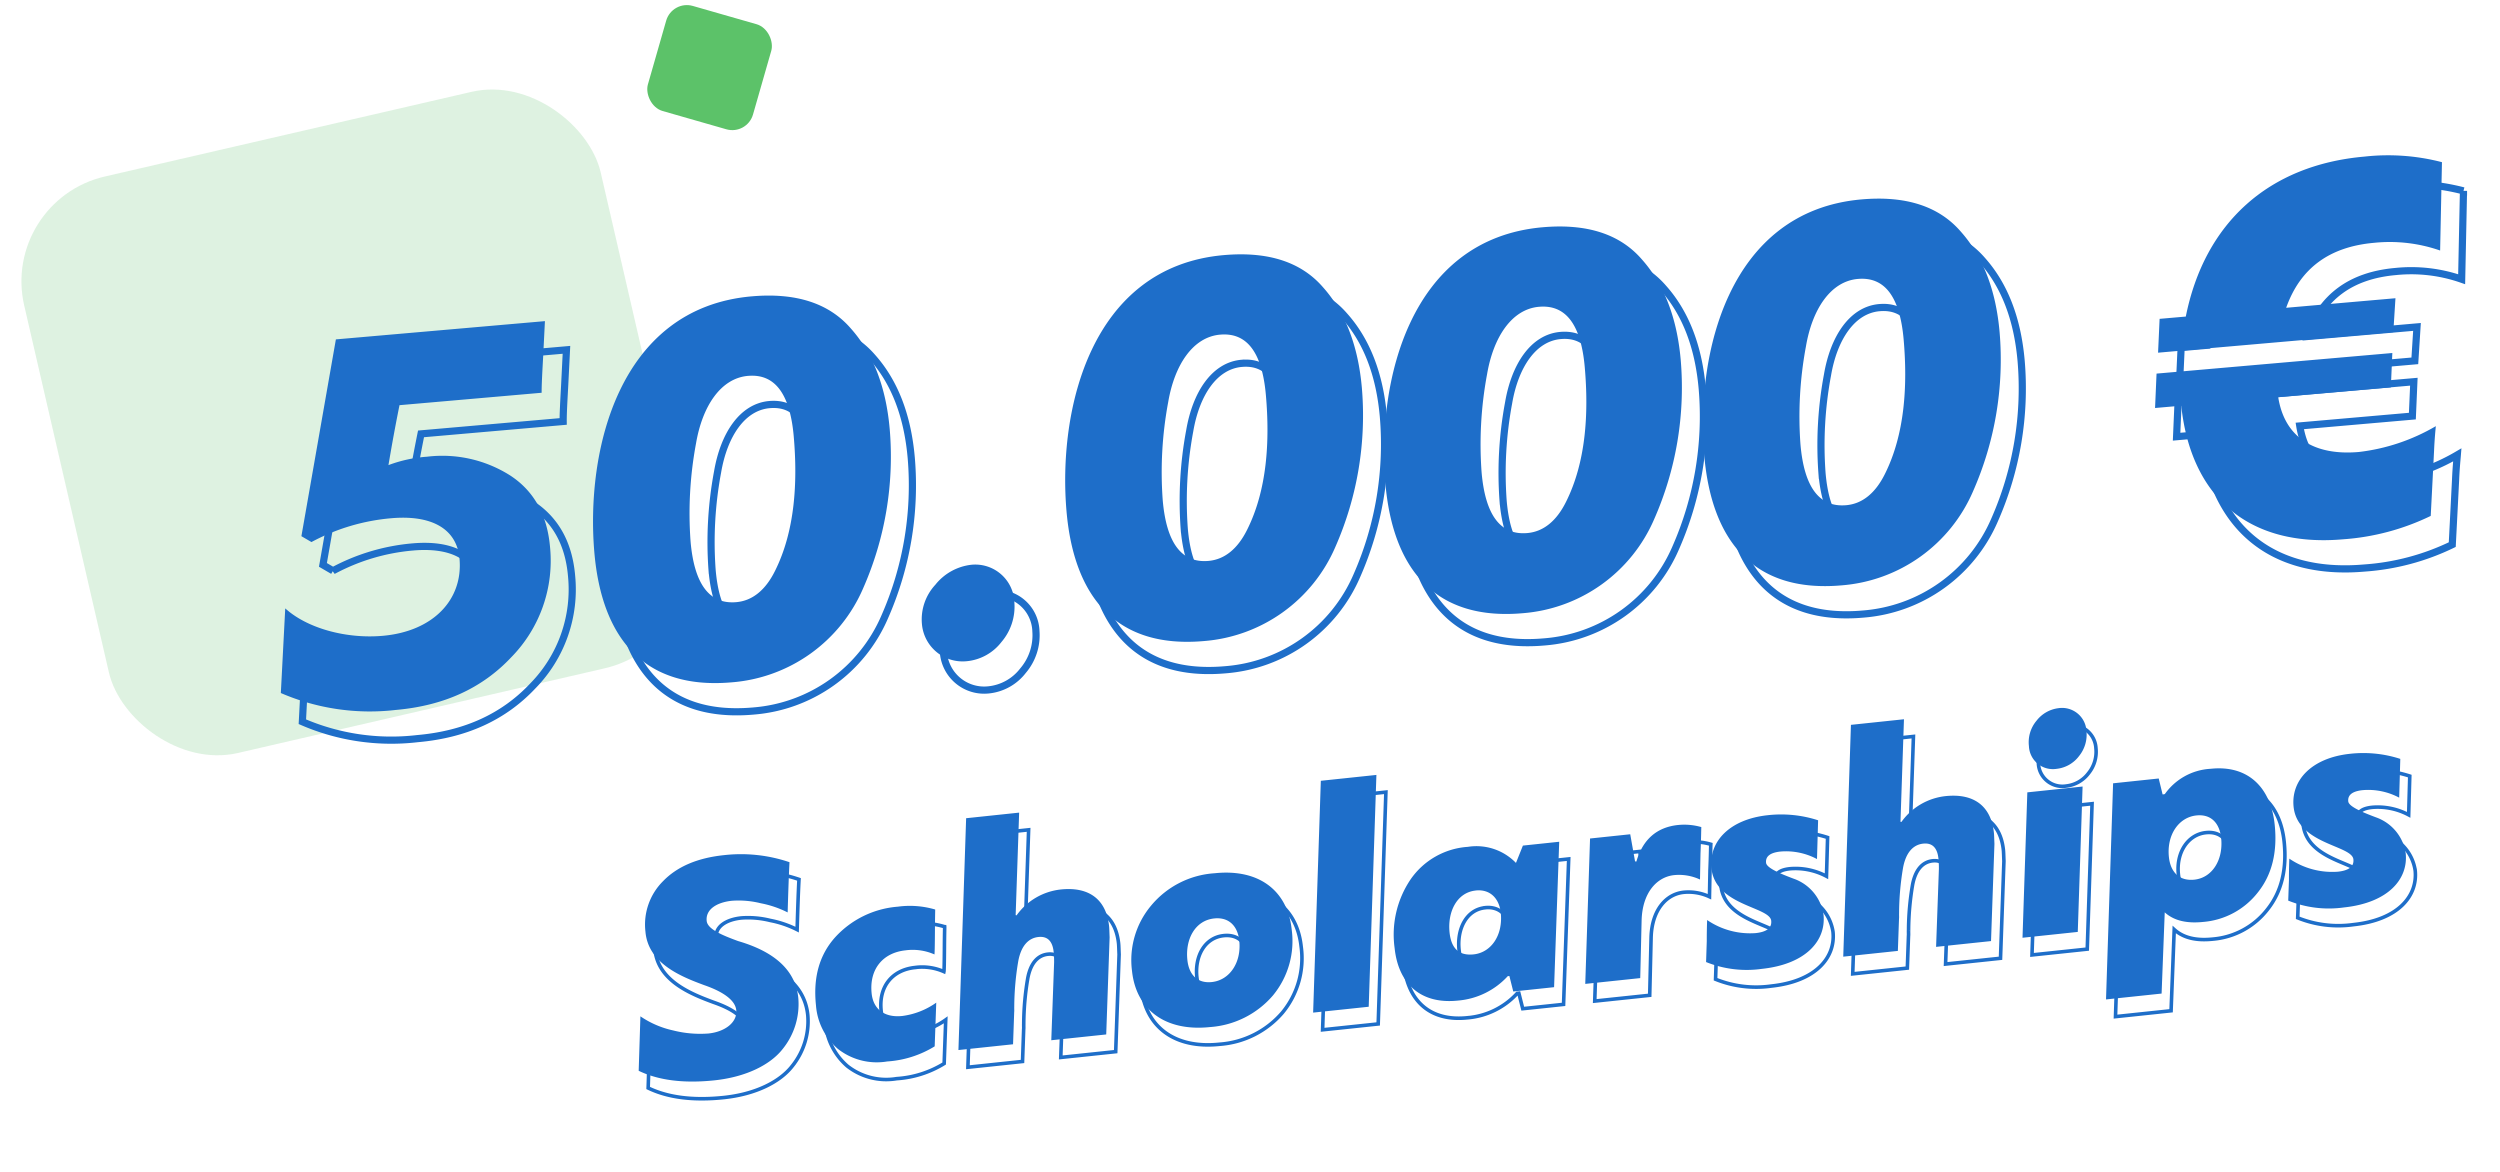 <svg xmlns="http://www.w3.org/2000/svg" width="348.41" height="163.347" viewBox="0 0 348.41 163.347">
  <g id="Group_13607" data-name="Group 13607" transform="translate(-215.099 -2085.188)">
    <rect id="Rectangle_8729" data-name="Rectangle 8729" width="82.455" height="82.455" rx="15" transform="translate(215.099 2113.159) rotate(-13)" fill="#5cc269" opacity="0.2"/>
    <rect id="Rectangle_8730" data-name="Rectangle 8730" width="15.236" height="15.236" rx="3" transform="translate(308.766 2085.188) rotate(16)" fill="#5cc269"/>
    <g id="Group_13602" data-name="Group 13602" transform="translate(-11166 200)">
      <g id="Group_13596" data-name="Group 13596" transform="translate(11301.71 -370.745)">
        <path id="Path_33032" data-name="Path 33032" d="M-129.285-34.086a18.943,18.943,0,0,0-5.46.7c.39-1.482,1.092-4.212,2.262-8.19h19.89c.078-1.014.312-2.652.624-4.836l.7-5.07h-29.25l-7.176,26.91,1.326.936a28.619,28.619,0,0,1,11.388-2.34c5.3,0,8.97,2.028,8.97,6.474,0,5.694-4.524,9.75-11.622,9.75-5.07,0-10.374-1.95-13.182-4.992l-1.638,11.7A31.2,31.2,0,0,0-136.7.7c6.708,0,12.246-1.95,16.692-5.928a19.2,19.2,0,0,0,6.708-14.82c0-4.524-1.56-7.956-4.6-10.374A17.649,17.649,0,0,0-129.285-34.086Zm47.034-18.33c-18.72,0-24.96,19.578-24.96,33.7,0,11.934,5.226,19.656,17.472,19.656A21.788,21.788,0,0,0-70.317-10.53,45.458,45.458,0,0,0-64.7-32.292q0-8.892-4.212-14.508Q-73.008-52.416-82.251-52.416Zm-1.482,11c3.744,0,5.616,2.964,5.616,8.97,0,6.552-1.014,13.182-4.212,18.408-1.56,2.574-3.51,3.9-5.772,3.9-3.744,0-5.616-2.964-5.616-8.97a53.16,53.16,0,0,1,1.95-13.572C-90.441-37.752-87.555-41.418-83.733-41.418ZM-54.951-12.48a7.491,7.491,0,0,0-5.3,2.34,7.106,7.106,0,0,0-2.34,5.3A5.693,5.693,0,0,0-56.823.858,6.94,6.94,0,0,0-51.753-1.4a7.588,7.588,0,0,0,2.262-5.3A5.458,5.458,0,0,0-54.951-12.48Zm38.766-39.936c-18.72,0-24.96,19.578-24.96,33.7C-41.145-6.786-35.919.936-23.673.936A21.788,21.788,0,0,0-4.251-10.53,45.458,45.458,0,0,0,1.365-32.292q0-8.892-4.212-14.508Q-6.942-52.416-16.185-52.416Zm-1.482,11c3.744,0,5.616,2.964,5.616,8.97,0,6.552-1.014,13.182-4.212,18.408-1.56,2.574-3.51,3.9-5.772,3.9-3.744,0-5.616-2.964-5.616-8.97A53.16,53.16,0,0,1-25.7-32.682C-24.375-37.752-21.489-41.418-17.667-41.418Zm46.1-11c-18.72,0-24.96,19.578-24.96,33.7C3.471-6.786,8.7.936,20.943.936A21.788,21.788,0,0,0,40.365-10.53a45.458,45.458,0,0,0,5.616-21.762q0-8.892-4.212-14.508Q37.674-52.416,28.431-52.416Zm-1.482,11c3.744,0,5.616,2.964,5.616,8.97,0,6.552-1.014,13.182-4.212,18.408-1.56,2.574-3.51,3.9-5.772,3.9-3.744,0-5.616-2.964-5.616-8.97a53.16,53.16,0,0,1,1.95-13.572C20.241-37.752,23.127-41.418,26.949-41.418Zm46.1-11c-18.72,0-24.96,19.578-24.96,33.7C48.087-6.786,53.313.936,65.559.936A21.788,21.788,0,0,0,84.981-10.53,45.458,45.458,0,0,0,90.6-32.292q0-8.892-4.212-14.508Q82.29-52.416,73.047-52.416Zm-1.482,11c3.744,0,5.616,2.964,5.616,8.97,0,6.552-1.014,13.182-4.212,18.408-1.56,2.574-3.51,3.9-5.772,3.9-3.744,0-5.616-2.964-5.616-8.97a53.16,53.16,0,0,1,1.95-13.572C64.857-37.752,67.743-41.418,71.565-41.418Zm74.412,9.2H130.689c2.418-5.3,6.708-7.956,13.026-7.956a21.337,21.337,0,0,1,9.048,1.872l1.326-12.246A29.823,29.823,0,0,0,143.4-52.26c-13.416,0-23.01,7.254-26.754,20.046h-3.666l-.624,4.68h32.916ZM111.267-19.89h3.666C115.167-7.1,122.577.624,135.759.624a33.259,33.259,0,0,0,12.48-2.184l.468-3.354.78-5.616c.234-1.794.468-2.964.546-3.432a27.457,27.457,0,0,1-11,2.652c-6.318,0-10.14-2.964-10.53-8.58h15.756l.624-4.758H111.891Z" transform="matrix(0.996, -0.087, 0.087, 0.996, 273.635, 2346.284)" fill="none" stroke="#1e6ec9" stroke-width="1"/>
        <path id="Path_33031" data-name="Path 33031" d="M-129.285-34.086a18.943,18.943,0,0,0-5.46.7c.39-1.482,1.092-4.212,2.262-8.19h19.89c.078-1.014.312-2.652.624-4.836l.7-5.07h-29.25l-7.176,26.91,1.326.936a28.619,28.619,0,0,1,11.388-2.34c5.3,0,8.97,2.028,8.97,6.474,0,5.694-4.524,9.75-11.622,9.75-5.07,0-10.374-1.95-13.182-4.992l-1.638,11.7A31.2,31.2,0,0,0-136.7.7c6.708,0,12.246-1.95,16.692-5.928a19.2,19.2,0,0,0,6.708-14.82c0-4.524-1.56-7.956-4.6-10.374A17.649,17.649,0,0,0-129.285-34.086Zm47.034-18.33c-18.72,0-24.96,19.578-24.96,33.7,0,11.934,5.226,19.656,17.472,19.656A21.788,21.788,0,0,0-70.317-10.53,45.458,45.458,0,0,0-64.7-32.292q0-8.892-4.212-14.508Q-73.008-52.416-82.251-52.416Zm-1.482,11c3.744,0,5.616,2.964,5.616,8.97,0,6.552-1.014,13.182-4.212,18.408-1.56,2.574-3.51,3.9-5.772,3.9-3.744,0-5.616-2.964-5.616-8.97a53.16,53.16,0,0,1,1.95-13.572C-90.441-37.752-87.555-41.418-83.733-41.418ZM-54.951-12.48a7.491,7.491,0,0,0-5.3,2.34,7.106,7.106,0,0,0-2.34,5.3A5.693,5.693,0,0,0-56.823.858,6.94,6.94,0,0,0-51.753-1.4a7.588,7.588,0,0,0,2.262-5.3A5.458,5.458,0,0,0-54.951-12.48Zm38.766-39.936c-18.72,0-24.96,19.578-24.96,33.7C-41.145-6.786-35.919.936-23.673.936A21.788,21.788,0,0,0-4.251-10.53,45.458,45.458,0,0,0,1.365-32.292q0-8.892-4.212-14.508Q-6.942-52.416-16.185-52.416Zm-1.482,11c3.744,0,5.616,2.964,5.616,8.97,0,6.552-1.014,13.182-4.212,18.408-1.56,2.574-3.51,3.9-5.772,3.9-3.744,0-5.616-2.964-5.616-8.97A53.16,53.16,0,0,1-25.7-32.682C-24.375-37.752-21.489-41.418-17.667-41.418Zm46.1-11c-18.72,0-24.96,19.578-24.96,33.7C3.471-6.786,8.7.936,20.943.936A21.788,21.788,0,0,0,40.365-10.53a45.458,45.458,0,0,0,5.616-21.762q0-8.892-4.212-14.508Q37.674-52.416,28.431-52.416Zm-1.482,11c3.744,0,5.616,2.964,5.616,8.97,0,6.552-1.014,13.182-4.212,18.408-1.56,2.574-3.51,3.9-5.772,3.9-3.744,0-5.616-2.964-5.616-8.97a53.16,53.16,0,0,1,1.95-13.572C20.241-37.752,23.127-41.418,26.949-41.418Zm46.1-11c-18.72,0-24.96,19.578-24.96,33.7C48.087-6.786,53.313.936,65.559.936A21.788,21.788,0,0,0,84.981-10.53,45.458,45.458,0,0,0,90.6-32.292q0-8.892-4.212-14.508Q82.29-52.416,73.047-52.416Zm-1.482,11c3.744,0,5.616,2.964,5.616,8.97,0,6.552-1.014,13.182-4.212,18.408-1.56,2.574-3.51,3.9-5.772,3.9-3.744,0-5.616-2.964-5.616-8.97a53.16,53.16,0,0,1,1.95-13.572C64.857-37.752,67.743-41.418,71.565-41.418Zm74.412,9.2H130.689c2.418-5.3,6.708-7.956,13.026-7.956a21.337,21.337,0,0,1,9.048,1.872l1.326-12.246A29.823,29.823,0,0,0,143.4-52.26c-13.416,0-23.01,7.254-26.754,20.046h-3.666l-.624,4.68h32.916ZM111.267-19.89h3.666C115.167-7.1,122.577.624,135.759.624a33.259,33.259,0,0,0,12.48-2.184l.468-3.354.78-5.616c.234-1.794.468-2.964.546-3.432a27.457,27.457,0,0,1-11,2.652c-6.318,0-10.14-2.964-10.53-8.58h15.756l.624-4.758H111.891Z" transform="matrix(0.996, -0.087, 0.087, 0.996, 270.635, 2342.284)" fill="#1e6ec9"/>
      </g>
      <g id="Group_13601" data-name="Group 13601" transform="translate(-13.23 -22.266)">
        <path id="Path_33026" data-name="Path 33026" d="M-124.807-1.8c2.61,1.62,6.075,2.43,10.35,2.43,4.455,0,8.01-1.35,9.945-3.375a9.952,9.952,0,0,0,2.88-6.8c.045-4.9-4.23-7.425-7.515-8.775-2.205-1.08-4.05-2.115-4.05-3.24,0-1.62,1.665-2.43,3.78-2.43a12.73,12.73,0,0,1,3.96.765,14.2,14.2,0,0,1,3.6,1.665c.36-2.655.675-4.95.99-6.93a21.009,21.009,0,0,0-9-1.935q-5.535,0-8.775,2.7a8.524,8.524,0,0,0-3.195,6.75c-.09,4.41,4.185,6.705,7.38,8.28,2.3,1.08,4.05,2.43,4.05,3.915,0,1.665-1.8,2.835-4.185,2.835a15.334,15.334,0,0,1-4.86-.945,12.971,12.971,0,0,1-4.32-2.43Zm38.295-18.945a13.2,13.2,0,0,0-9.135,3.33c-2.43,2.2-3.645,5.22-3.645,9.135a8.879,8.879,0,0,0,2.385,6.345A8.759,8.759,0,0,0-90.247.54a14.372,14.372,0,0,0,6.8-1.4l.855-6.03a10.5,10.5,0,0,1-4.9,1.35c-2.475,0-3.915-1.35-3.915-3.555,0-3.465,2.205-5.49,5.31-5.49a7.5,7.5,0,0,1,3.96.99c.045-.135.18-1.17.4-3.15.225-2.025.36-3.015.36-3.06A12.436,12.436,0,0,0-86.512-20.745Zm28.89,7.335c.045-.72.09-1.215.09-1.53,0-3.735-2.16-5.805-6.165-5.805a8.7,8.7,0,0,0-6.48,2.925h-.09l-.045-.045L-68.332-32h-7.425L-80.212,0h7.65l.63-4.455c.045-.18.045-.45.09-.765a38.933,38.933,0,0,1,1.215-6.21c.585-1.98,1.665-3.06,3.15-3.06q1.89,0,1.89,2.3a12.96,12.96,0,0,1-.09,1.44L-67.207,0h7.695Zm15.48-7.335a12.55,12.55,0,0,0-9.27,3.555,11.808,11.808,0,0,0-3.6,8.775c0,5.4,3.69,8.91,9.99,8.91a12.71,12.71,0,0,0,9.18-3.465,11.9,11.9,0,0,0,3.555-8.865C-32.287-17.19-35.842-20.745-42.142-20.745Zm-.72,6.255c2.025,0,3.15,1.35,3.15,3.465,0,3.015-1.89,5.31-4.41,5.31-1.98,0-3.06-1.3-3.06-3.42C-47.182-12.06-45.517-14.49-42.862-14.49ZM-18.292-32h-7.785L-30.532,0h7.785Zm12.06,17.46c2.025,0,3.15,1.44,3.15,3.465,0,3.105-1.89,5.355-4.365,5.355-2.025,0-3.015-1.125-3.015-3.375C-10.462-11.97-8.887-14.535-6.232-14.535ZM-2.5,0H3.218L6.053-20.07H.968l-1.215,2.3A7.657,7.657,0,0,0-6.682-20.7,10.543,10.543,0,0,0-15.1-17.01a13.73,13.73,0,0,0-3.2,9.27c0,5,2.79,8.19,8.01,8.19A10.58,10.58,0,0,0-3.037-2.205h.225ZM16-20.07H10.373L7.583,0h7.7l1.035-7.965c.495-3.78,2.7-5.805,5.175-5.805a6.937,6.937,0,0,1,3.51.99l.45-3.6c.315-2.115.45-3.33.5-3.645a8.6,8.6,0,0,0-3.2-.63c-2.97,0-5.085,1.485-6.3,4.455l-.18-.045Zm8.64,18.81A15.091,15.091,0,0,0,32.243.5C38.5.5,41.6-2.52,41.6-6.12a6.3,6.3,0,0,0-3.6-5.4c-1.8-.9-3.6-1.89-3.6-2.61q0-1.35,2.16-1.35a9.169,9.169,0,0,1,4.95,1.575l.72-5.355a16.7,16.7,0,0,0-6.885-1.44c-5.355,0-8.595,2.79-8.595,6.525,0,5.265,7.515,6.165,7.515,8.145,0,.99-.765,1.485-2.34,1.485A10.593,10.593,0,0,1,25.4-7.065c-.09.63-.225,1.62-.36,2.925Zm41.67-12.15c.045-.72.09-1.215.09-1.53,0-3.735-2.16-5.805-6.165-5.805a8.7,8.7,0,0,0-6.48,2.925h-.09l-.045-.045L55.6-32H48.173L43.718,0h7.65L52-4.455c.045-.18.045-.45.09-.765A38.934,38.934,0,0,1,53.3-11.43c.585-1.98,1.665-3.06,3.15-3.06q1.89,0,1.89,2.3a12.96,12.96,0,0,1-.09,1.44L56.723,0h7.695Zm13.05-6.66h-7.74L68.827,0h7.74ZM77.152-31.275a4.564,4.564,0,0,0-3.195,1.4,4.657,4.657,0,0,0-1.44,3.42,3.341,3.341,0,0,0,3.51,3.555,4.508,4.508,0,0,0,3.285-1.44,4.734,4.734,0,0,0,1.395-3.375A3.4,3.4,0,0,0,77.152-31.275ZM90.022-20.07h-6.39L79.493,9.765h7.785L88.9-1.44C90.022-.18,91.732.45,94.118.45a10.763,10.763,0,0,0,8.01-3.33c2.205-2.25,3.285-5.31,3.285-9.135,0-5.04-2.7-8.64-8.055-8.64a8.371,8.371,0,0,0-6.795,2.925h-.225ZM94.7-14.4c1.98,0,3.1,1.305,3.1,3.51,0,3.015-1.8,5.355-4.32,5.355-2.115,0-3.195-1.4-3.195-3.51C90.292-12.15,92.228-14.4,94.7-14.4ZM106.177-1.26A15.091,15.091,0,0,0,113.783.5c6.255,0,9.36-3.015,9.36-6.615a6.3,6.3,0,0,0-3.6-5.4c-1.8-.9-3.6-1.89-3.6-2.61q0-1.35,2.16-1.35a9.169,9.169,0,0,1,4.95,1.575l.72-5.355a16.7,16.7,0,0,0-6.885-1.44c-5.355,0-8.595,2.79-8.595,6.525,0,5.265,7.515,6.165,7.515,8.145,0,.99-.765,1.485-2.34,1.485a10.593,10.593,0,0,1-6.525-2.52c-.09.63-.225,1.62-.36,2.925Z" transform="matrix(0.995, -0.105, 0.105, 0.995, 11607.711, 2045.37)" fill="#1e6ec9"/>
        <path id="Path_33025" data-name="Path 33025" d="M-124.807-1.8c2.61,1.62,6.075,2.43,10.35,2.43,4.455,0,8.01-1.35,9.945-3.375a9.952,9.952,0,0,0,2.88-6.8c.045-4.9-4.23-7.425-7.515-8.775-2.205-1.08-4.05-2.115-4.05-3.24,0-1.62,1.665-2.43,3.78-2.43a12.73,12.73,0,0,1,3.96.765,14.2,14.2,0,0,1,3.6,1.665c.36-2.655.675-4.95.99-6.93a21.009,21.009,0,0,0-9-1.935q-5.535,0-8.775,2.7a8.524,8.524,0,0,0-3.195,6.75c-.09,4.41,4.185,6.705,7.38,8.28,2.3,1.08,4.05,2.43,4.05,3.915,0,1.665-1.8,2.835-4.185,2.835a15.334,15.334,0,0,1-4.86-.945,12.971,12.971,0,0,1-4.32-2.43Zm38.295-18.945a13.2,13.2,0,0,0-9.135,3.33c-2.43,2.2-3.645,5.22-3.645,9.135a8.879,8.879,0,0,0,2.385,6.345A8.759,8.759,0,0,0-90.247.54a14.372,14.372,0,0,0,6.8-1.4l.855-6.03a10.5,10.5,0,0,1-4.9,1.35c-2.475,0-3.915-1.35-3.915-3.555,0-3.465,2.205-5.49,5.31-5.49a7.5,7.5,0,0,1,3.96.99c.045-.135.18-1.17.4-3.15.225-2.025.36-3.015.36-3.06A12.436,12.436,0,0,0-86.512-20.745Zm28.89,7.335c.045-.72.09-1.215.09-1.53,0-3.735-2.16-5.805-6.165-5.805a8.7,8.7,0,0,0-6.48,2.925h-.09l-.045-.045L-68.332-32h-7.425L-80.212,0h7.65l.63-4.455c.045-.18.045-.45.09-.765a38.933,38.933,0,0,1,1.215-6.21c.585-1.98,1.665-3.06,3.15-3.06q1.89,0,1.89,2.3a12.96,12.96,0,0,1-.09,1.44L-67.207,0h7.695Zm15.48-7.335a12.55,12.55,0,0,0-9.27,3.555,11.808,11.808,0,0,0-3.6,8.775c0,5.4,3.69,8.91,9.99,8.91a12.71,12.71,0,0,0,9.18-3.465,11.9,11.9,0,0,0,3.555-8.865C-32.287-17.19-35.842-20.745-42.142-20.745Zm-.72,6.255c2.025,0,3.15,1.35,3.15,3.465,0,3.015-1.89,5.31-4.41,5.31-1.98,0-3.06-1.3-3.06-3.42C-47.182-12.06-45.517-14.49-42.862-14.49ZM-18.292-32h-7.785L-30.532,0h7.785Zm12.06,17.46c2.025,0,3.15,1.44,3.15,3.465,0,3.105-1.89,5.355-4.365,5.355-2.025,0-3.015-1.125-3.015-3.375C-10.462-11.97-8.887-14.535-6.232-14.535ZM-2.5,0H3.218L6.053-20.07H.968l-1.215,2.3A7.657,7.657,0,0,0-6.682-20.7,10.543,10.543,0,0,0-15.1-17.01a13.73,13.73,0,0,0-3.2,9.27c0,5,2.79,8.19,8.01,8.19A10.58,10.58,0,0,0-3.037-2.205h.225ZM16-20.07H10.373L7.583,0h7.7l1.035-7.965c.495-3.78,2.7-5.805,5.175-5.805a6.937,6.937,0,0,1,3.51.99l.45-3.6c.315-2.115.45-3.33.5-3.645a8.6,8.6,0,0,0-3.2-.63c-2.97,0-5.085,1.485-6.3,4.455l-.18-.045Zm8.64,18.81A15.091,15.091,0,0,0,32.243.5C38.5.5,41.6-2.52,41.6-6.12a6.3,6.3,0,0,0-3.6-5.4c-1.8-.9-3.6-1.89-3.6-2.61q0-1.35,2.16-1.35a9.169,9.169,0,0,1,4.95,1.575l.72-5.355a16.7,16.7,0,0,0-6.885-1.44c-5.355,0-8.595,2.79-8.595,6.525,0,5.265,7.515,6.165,7.515,8.145,0,.99-.765,1.485-2.34,1.485A10.593,10.593,0,0,1,25.4-7.065c-.09.63-.225,1.62-.36,2.925Zm41.67-12.15c.045-.72.09-1.215.09-1.53,0-3.735-2.16-5.805-6.165-5.805a8.7,8.7,0,0,0-6.48,2.925h-.09l-.045-.045L55.6-32H48.173L43.718,0h7.65L52-4.455c.045-.18.045-.45.09-.765A38.934,38.934,0,0,1,53.3-11.43c.585-1.98,1.665-3.06,3.15-3.06q1.89,0,1.89,2.3a12.96,12.96,0,0,1-.09,1.44L56.723,0h7.695Zm13.05-6.66h-7.74L68.827,0h7.74ZM77.152-31.275a4.564,4.564,0,0,0-3.195,1.4,4.657,4.657,0,0,0-1.44,3.42,3.341,3.341,0,0,0,3.51,3.555,4.508,4.508,0,0,0,3.285-1.44,4.734,4.734,0,0,0,1.395-3.375A3.4,3.4,0,0,0,77.152-31.275ZM90.022-20.07h-6.39L79.493,9.765h7.785L88.9-1.44C90.022-.18,91.732.45,94.118.45a10.763,10.763,0,0,0,8.01-3.33c2.205-2.25,3.285-5.31,3.285-9.135,0-5.04-2.7-8.64-8.055-8.64a8.371,8.371,0,0,0-6.795,2.925h-.225ZM94.7-14.4c1.98,0,3.1,1.305,3.1,3.51,0,3.015-1.8,5.355-4.32,5.355-2.115,0-3.195-1.4-3.195-3.51C90.292-12.15,92.228-14.4,94.7-14.4ZM106.177-1.26A15.091,15.091,0,0,0,113.783.5c6.255,0,9.36-3.015,9.36-6.615a6.3,6.3,0,0,0-3.6-5.4c-1.8-.9-3.6-1.89-3.6-2.61q0-1.35,2.16-1.35a9.169,9.169,0,0,1,4.95,1.575l.72-5.355a16.7,16.7,0,0,0-6.885-1.44c-5.355,0-8.595,2.79-8.595,6.525,0,5.265,7.515,6.165,7.515,8.145,0,.99-.765,1.485-2.34,1.485a10.593,10.593,0,0,1-6.525-2.52c-.09.63-.225,1.62-.36,2.925Z" transform="matrix(0.995, -0.105, 0.105, 0.995, 11609.032, 2047.766)" fill="none" stroke="#1e6ec9" stroke-width="0.5"/>
      </g>
    </g>
  </g>
</svg>

